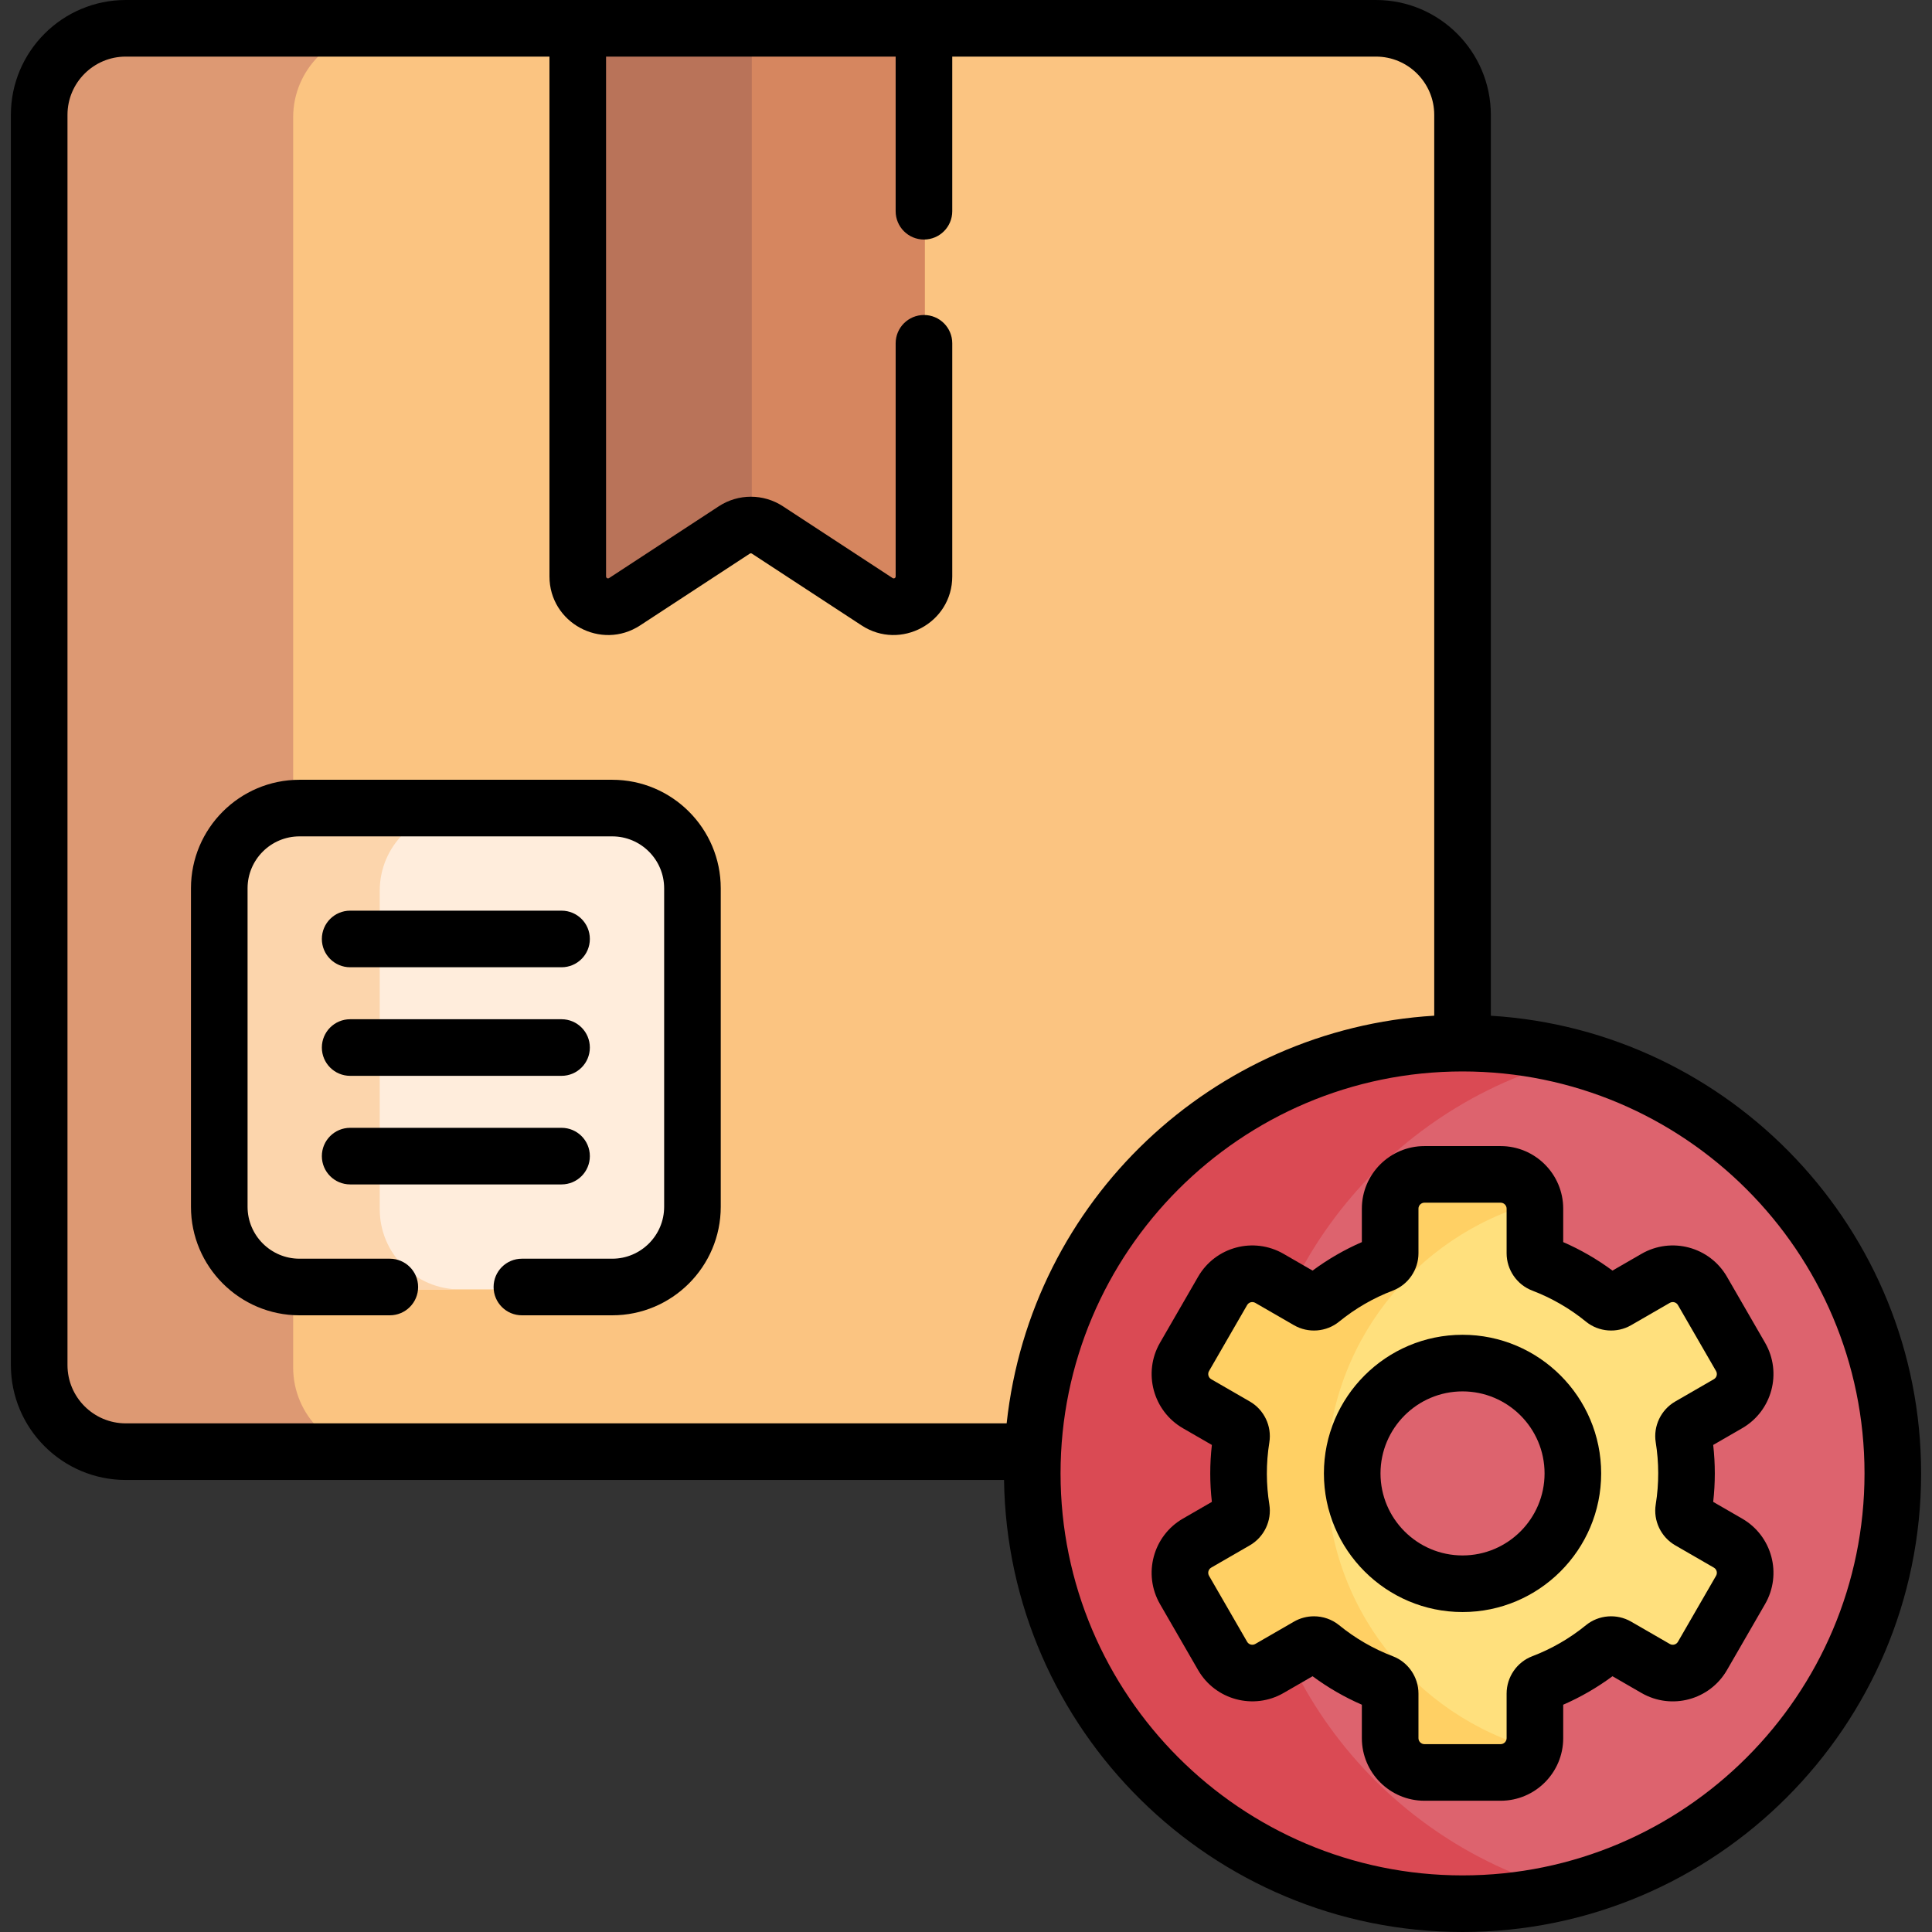<?xml version="1.0" encoding="UTF-8" standalone="no"?>
<!DOCTYPE svg PUBLIC "-//W3C//DTD SVG 1.1//EN" "http://www.w3.org/Graphics/SVG/1.1/DTD/svg11.dtd">
<svg width="100%" height="100%" viewBox="0 0 512 512" version="1.1" xmlns="http://www.w3.org/2000/svg" xmlns:xlink="http://www.w3.org/1999/xlink" xml:space="preserve" xmlns:serif="http://www.serif.com/" style="fill-rule:evenodd;clip-rule:evenodd;stroke-linejoin:round;stroke-miterlimit:2;">
    <rect x="0" y="0" width="512" height="512" fill="#333333" stroke="none"/>
    <g>
        <g>
            <path d="M364.892,8.138L33.571,8.138C20.953,8.138 10.629,18.462 10.629,31.08L10.629,362.399C10.629,375.018 20.954,385.344 33.573,385.344L364.377,385.344C377.332,385.344 387.835,374.841 387.835,361.886L387.835,31.079C387.834,18.462 377.51,8.138 364.892,8.138Z" style="fill:rgb(251,196,129);fill-rule:nonzero;"/>
            <path d="M77.691,362.398L77.691,31.079C77.691,18.461 88.015,8.137 100.633,8.137L33.571,8.137C20.953,8.137 10.629,18.461 10.629,31.079L10.629,362.398C10.629,375.017 20.954,385.343 33.573,385.343L100.634,385.343C88.015,385.343 77.691,375.017 77.691,362.398Z" style="fill:rgb(221,153,115);fill-rule:nonzero;"/>
            <path d="M153.36,8.138L153.36,153.389C153.36,159.767 160.442,163.596 165.779,160.104L194.839,141.087C197.508,139.34 200.958,139.34 203.627,141.087L232.687,160.104C238.024,163.597 245.106,159.768 245.106,153.389L245.106,8.138L153.36,8.138Z" style="fill:rgb(214,134,95);fill-rule:nonzero;"/>
            <path d="M199.232,8.138L153.359,8.138L153.359,153.389C153.359,159.767 160.441,163.596 165.778,160.104L194.838,141.087C196.172,140.213 197.702,139.777 199.232,139.777L199.232,8.138Z" style="fill:rgb(185,115,89);fill-rule:nonzero;"/>
            <path d="M162.492,214.786L79.614,214.786C67.873,214.786 58.355,224.304 58.355,236.045L58.355,320.449C58.355,332.19 67.873,341.708 79.614,341.708L162.493,341.708C174.234,341.708 183.752,332.19 183.752,320.449L183.752,236.045C183.751,224.304 174.233,214.786 162.492,214.786Z" style="fill:rgb(255,237,220);fill-rule:nonzero;"/>
            <path d="M100.634,320.449L100.634,236.045C100.634,224.304 110.152,214.786 121.893,214.786L79.613,214.786C67.872,214.786 58.354,224.304 58.354,236.045L58.354,320.449C58.354,332.19 67.872,341.708 79.613,341.708L121.893,341.708C110.152,341.708 100.634,332.19 100.634,320.449Z" style="fill:rgb(252,213,172);fill-rule:nonzero;"/>
            <path d="M387.834,277.079C324.857,277.079 273.804,328.131 273.804,391.109C273.804,454.086 324.856,505.138 387.834,505.138C450.811,505.138 501.863,454.086 501.863,391.109C501.863,328.131 450.811,277.079 387.834,277.079Z" style="fill:rgb(221,99,110);fill-rule:nonzero;"/>
            <path d="M330.924,391.109C330.924,337.994 367.238,293.363 416.394,280.686C407.267,278.332 397.697,277.079 387.834,277.079C324.857,277.079 273.804,328.131 273.804,391.109C273.804,454.085 324.856,505.138 387.834,505.138C397.697,505.138 407.266,503.885 416.394,501.531C367.239,488.854 330.924,444.223 330.924,391.109Z" style="fill:rgb(218,74,84);fill-rule:nonzero;"/>
            <path d="M458.185,409.579L447.947,403.668C446.849,403.034 446.235,401.792 446.436,400.539C446.929,397.468 447.191,394.319 447.191,391.109C447.191,387.899 446.93,384.75 446.437,381.678C446.236,380.425 446.85,379.183 447.948,378.549L458.186,372.638C462.531,370.129 464.021,364.572 461.512,360.227L451.417,342.742C448.908,338.396 443.352,336.907 439.006,339.416L428.755,345.334C427.656,345.968 426.272,345.879 425.288,345.077C420.427,341.116 414.928,337.913 408.967,335.641C407.783,335.189 407.016,334.036 407.016,332.768L407.016,320.946C407.016,315.928 402.949,311.861 397.931,311.861L377.74,311.861C372.722,311.861 368.655,315.929 368.655,320.946L368.655,332.768C368.655,334.035 367.888,335.189 366.704,335.641C360.742,337.913 355.244,341.117 350.382,345.077C349.398,345.878 348.014,345.969 346.915,345.334L336.663,339.416C332.318,336.907 326.762,338.396 324.253,342.741L314.158,360.226C311.649,364.571 313.138,370.129 317.484,372.637L327.722,378.547C328.821,379.181 329.434,380.423 329.233,381.676C328.74,384.748 328.478,387.897 328.478,391.107C328.478,394.317 328.74,397.466 329.233,400.537C329.434,401.79 328.82,403.032 327.722,403.666L317.484,409.577C313.139,412.085 311.65,417.642 314.158,421.987L324.253,439.473C326.762,443.819 332.319,445.308 336.664,442.799L346.915,436.881C348.014,436.246 349.398,436.336 350.382,437.138C355.244,441.099 360.742,444.302 366.703,446.574C367.887,447.026 368.654,448.179 368.654,449.447L368.654,461.27C368.654,466.288 372.721,470.355 377.739,470.355L397.93,470.355C402.948,470.355 407.015,466.287 407.015,461.27L407.015,449.447C407.015,448.18 407.782,447.026 408.966,446.574C414.927,444.302 420.426,441.099 425.287,437.138C426.271,436.337 427.655,436.246 428.754,436.881L439.005,442.799C443.351,445.308 448.907,443.819 451.416,439.473L461.511,421.988C464.02,417.645 462.531,412.088 458.185,409.579ZM387.834,420.347C371.686,420.347 358.595,407.257 358.595,391.11C358.595,374.961 371.685,361.872 387.834,361.872C403.982,361.872 417.072,374.962 417.072,391.11C417.072,407.257 403.982,420.347 387.834,420.347Z" style="fill:rgb(255,224,125);fill-rule:nonzero;"/>
            <path d="M351.599,391.109C351.599,356.546 374.944,327.455 406.721,318.692C405.717,314.767 402.167,311.862 397.929,311.862L377.738,311.862C372.72,311.862 368.653,315.93 368.653,320.947L368.653,332.77C368.653,334.037 367.886,335.191 366.702,335.643C360.74,337.915 355.242,341.119 350.38,345.079C349.396,345.88 348.012,345.971 346.913,345.336L336.662,339.418C332.317,336.909 326.761,338.397 324.252,342.743L314.157,360.228C311.648,364.573 313.137,370.131 317.483,372.64L327.721,378.55C328.82,379.185 329.433,380.426 329.232,381.679C328.739,384.751 328.477,387.9 328.477,391.11C328.477,394.32 328.739,397.469 329.232,400.54C329.433,401.792 328.819,403.035 327.721,403.669L317.483,409.58C313.138,412.088 311.649,417.645 314.157,421.99L324.252,439.476C326.761,443.821 332.317,445.31 336.663,442.802L346.913,436.884C348.012,436.249 349.396,436.339 350.38,437.141C355.242,441.101 360.74,444.305 366.701,446.577C367.885,447.028 368.653,448.182 368.653,449.45L368.653,461.273C368.653,466.291 372.72,470.358 377.738,470.358L397.929,470.358C402.167,470.358 405.717,467.452 406.721,463.527C374.944,454.762 351.599,425.671 351.599,391.109Z" style="fill:rgb(255,208,100);fill-rule:nonzero;"/>
        </g>
        <g>
            <path d="M395.088,269.18L395.088,30.441C395.088,13.656 381.431,0 364.646,0L33.325,0C16.54,0 2.883,13.656 2.883,30.441L2.883,361.761C2.883,378.547 16.539,392.205 33.324,392.205L266.079,392.205C267.011,458.419 321.154,512 387.587,512C454.598,512 509.115,457.482 509.115,390.471C509.117,325.978 458.619,273.068 395.088,269.18ZM33.325,377.204C24.81,377.204 17.884,370.276 17.884,361.761L17.884,30.441C17.883,21.927 24.81,15 33.325,15L145.613,15L145.613,152.751C145.613,165.074 159.326,172.487 169.638,165.741L198.699,146.724C198.874,146.609 199.098,146.611 199.273,146.724L228.334,165.741C238.623,172.477 252.358,165.087 252.358,152.751L252.358,90.978C252.358,86.835 249.001,83.478 244.858,83.478C240.715,83.478 237.358,86.835 237.358,90.978L237.358,152.751C237.358,153.18 236.909,153.424 236.546,153.19L207.486,134.173C202.323,130.793 195.647,130.791 190.484,134.173L161.424,153.19C161.062,153.424 160.612,153.178 160.612,152.751L160.612,15L237.357,15L237.357,55.978C237.357,60.121 240.714,63.478 244.857,63.478C249,63.478 252.357,60.121 252.357,55.978L252.357,15L364.645,15C373.16,15 380.086,21.927 380.086,30.441L380.086,269.169C321.489,272.726 273.178,317.992 266.773,377.204L33.325,377.204ZM387.588,497C328.847,497 281.058,449.211 281.058,390.471C281.058,331.841 328.754,283.942 387.588,283.942C446.328,283.942 494.116,331.73 494.116,390.471C494.116,449.211 446.329,497 387.588,497Z" style="fill-rule:nonzero;"/>
            <path d="M92.795,313.884L148.817,313.884C152.96,313.884 156.317,310.527 156.317,306.384C156.317,302.241 152.96,298.884 148.817,298.884L92.795,298.884C88.652,298.884 85.295,302.241 85.295,306.384C85.295,310.527 88.653,313.884 92.795,313.884Z" style="fill-rule:nonzero;"/>
            <path d="M92.795,285.109L148.817,285.109C152.96,285.109 156.317,281.752 156.317,277.609C156.317,273.466 152.96,270.109 148.817,270.109L92.795,270.109C88.652,270.109 85.295,273.466 85.295,277.609C85.295,281.752 88.653,285.109 92.795,285.109Z" style="fill-rule:nonzero;"/>
            <path d="M92.795,256.334L148.817,256.334C152.96,256.334 156.317,252.977 156.317,248.834C156.317,244.691 152.96,241.334 148.817,241.334L92.795,241.334C88.652,241.334 85.295,244.691 85.295,248.834C85.295,252.977 88.653,256.334 92.795,256.334Z" style="fill-rule:nonzero;"/>
            <path d="M387.587,353.732C367.329,353.732 350.849,370.212 350.849,390.471C350.849,410.728 367.329,427.208 387.587,427.208C407.845,427.208 424.325,410.728 424.325,390.471C424.326,370.213 407.845,353.732 387.587,353.732ZM387.587,412.209C375.6,412.209 365.849,402.458 365.849,390.472C365.849,378.485 375.6,368.733 387.587,368.733C399.573,368.733 409.325,378.485 409.325,390.472C409.325,402.458 399.574,412.209 387.587,412.209Z" style="fill-rule:nonzero;"/>
            <path d="M435.009,332.284L427.324,336.721C423.262,333.711 418.887,331.182 414.267,329.171L414.267,320.31C414.267,311.164 406.827,303.724 397.682,303.724L377.491,303.724C368.346,303.724 360.906,311.164 360.906,320.31L360.906,329.171C356.284,331.183 351.912,333.711 347.849,336.721L340.164,332.284C332.224,327.7 322.091,330.416 317.509,338.354L307.414,355.839C302.841,363.758 305.564,373.922 313.484,378.495L321.158,382.925C320.587,387.958 320.586,392.981 321.158,398.015L313.485,402.446C305.565,407.016 302.841,417.179 307.413,425.101L317.509,442.586C322.081,450.505 332.242,453.228 340.165,448.656L347.849,444.22C351.911,447.229 356.285,449.757 360.906,451.769L360.906,460.63C360.906,469.776 368.346,477.216 377.491,477.216L397.682,477.216C406.827,477.216 414.267,469.776 414.267,460.63L414.267,451.769C418.889,449.757 423.261,447.229 427.324,444.22L435.009,448.656C442.948,453.24 453.081,450.526 457.664,442.586L467.76,425.101C472.343,417.164 469.629,407.029 461.689,402.446L454.015,398.015C454.585,392.994 454.587,387.969 454.016,382.925L461.689,378.494C469.627,373.912 472.344,363.778 467.76,355.839L457.664,338.354C453.083,330.417 442.948,327.699 435.009,332.284ZM454.189,365.505L443.946,371.419C440.171,373.602 438.096,377.946 438.785,382.23C439.636,387.528 439.69,393.071 438.785,398.712C438.097,402.995 440.171,407.34 443.951,409.525L454.189,415.436C454.954,415.877 455.207,416.846 454.77,417.601L444.674,435.086C444.232,435.851 443.265,436.102 442.509,435.666L432.258,429.748C428.478,427.566 423.673,427.939 420.304,430.686C416.002,434.19 411.206,436.962 406.047,438.928C401.992,440.474 399.268,444.445 399.268,448.809L399.268,460.631C399.268,461.505 398.557,462.217 397.683,462.217L377.492,462.217C376.618,462.217 375.907,461.505 375.907,460.631L375.907,448.809C375.907,444.445 373.182,440.474 369.126,438.927C363.969,436.962 359.173,434.19 354.871,430.685C352.963,429.131 350.595,428.336 348.212,428.336C346.389,428.336 344.557,428.802 342.917,429.748L332.667,435.666C331.907,436.102 330.937,435.842 330.501,435.086L320.406,417.602C319.968,416.845 320.228,415.873 320.986,415.436L331.226,409.524C335.003,407.341 337.079,402.997 336.39,398.714C335.546,393.447 335.478,387.915 336.39,382.229C337.078,377.944 335.003,373.599 331.224,371.416L320.986,365.506C320.232,365.07 319.965,364.103 320.406,363.34L330.501,345.855C330.939,345.098 331.902,344.835 332.666,345.275L342.917,351.193C346.697,353.375 351.502,353.001 354.871,350.255C359.173,346.751 363.969,343.979 369.131,342.012C373.184,340.465 375.907,336.494 375.907,332.132L375.907,320.31C375.907,319.436 376.618,318.724 377.492,318.724L397.683,318.724C398.557,318.724 399.268,319.436 399.268,320.31L399.268,332.132C399.268,336.494 401.992,340.465 406.049,342.014C411.206,343.979 416.002,346.751 420.304,350.256C423.672,352.998 428.475,353.375 432.258,351.193L442.509,345.275C443.269,344.838 444.233,345.093 444.674,345.855L454.77,363.34C455.207,364.095 454.954,365.064 454.189,365.505Z" style="fill-rule:nonzero;"/>
            <path d="M162.246,206.648L79.368,206.648C63.51,206.648 50.608,219.549 50.608,235.407L50.608,319.811C50.608,335.668 63.509,348.57 79.368,348.57L103.306,348.57C107.449,348.57 110.806,345.213 110.806,341.07C110.806,336.927 107.449,333.57 103.306,333.57L79.368,333.57C71.781,333.57 65.608,327.398 65.608,319.811L65.608,235.407C65.608,227.82 71.781,221.648 79.368,221.648L162.246,221.648C169.833,221.648 176.006,227.82 176.006,235.407L176.006,319.811C176.006,327.398 169.833,333.57 162.246,333.57L138.308,333.57C134.165,333.57 130.808,336.927 130.808,341.07C130.808,345.213 134.165,348.57 138.308,348.57L162.246,348.57C178.104,348.57 191.006,335.669 191.006,319.811L191.006,235.407C191.005,219.55 178.104,206.648 162.246,206.648Z" style="fill-rule:nonzero;"/>
        </g>
    </g>
</svg>
